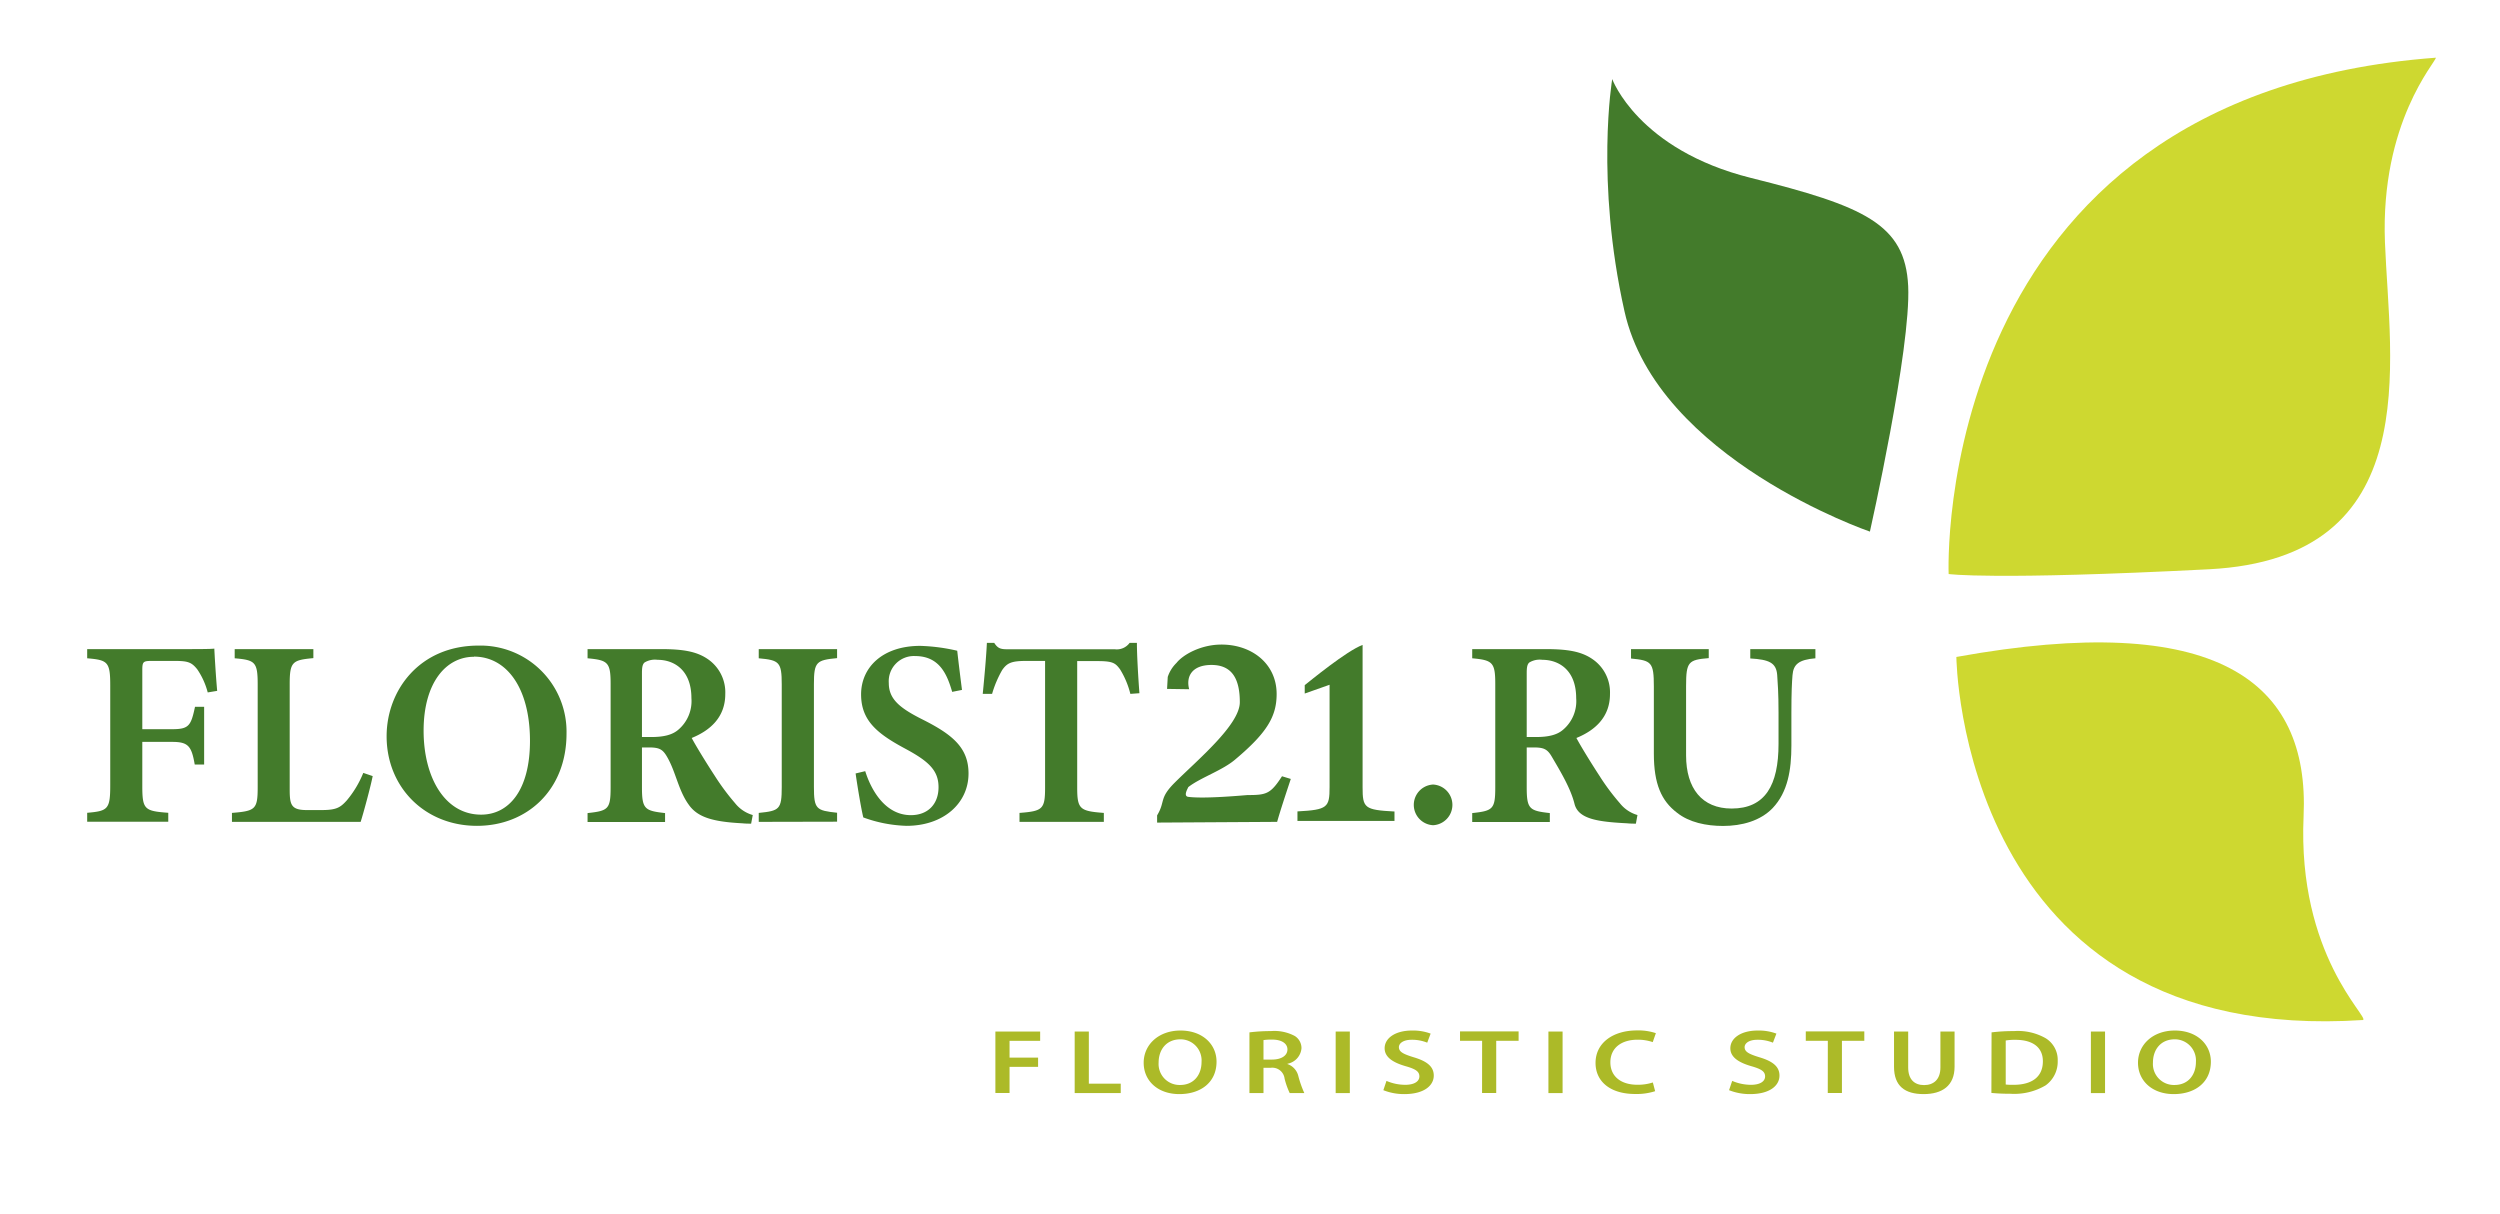 <?xml version="1.0" encoding="UTF-8"?> <svg xmlns="http://www.w3.org/2000/svg" viewBox="0 0 446.76 216.96"><defs><style>.cls-1{fill:#437b2b;}.cls-2{fill:#ced830;}.cls-3{fill:#acba28;}</style></defs><title>Монтажная область 1 копия 30</title><g id="Слой_4" data-name="Слой 4"><path class="cls-1" d="M37.12,123.74a13.14,13.14,0,0,0-1.87-4.13c-1-1.24-1.62-1.5-4-1.5H27.13c-1.53,0-1.7.12-1.7,1.65v10.55h5.36c3,0,3.34-.66,4.06-4h1.63v10.32H34.8c-.56-3.26-1.14-4.05-4-4.05H25.43v7.78c0,4.29.35,4.57,4.64,4.89v1.6H15.58v-1.6c3.69-.32,4.12-.62,4.12-4.89V122.46c0-4.19-.45-4.51-4.12-4.82V116H31.3c4.15,0,6.25,0,7-.09.05,1.12.27,4.93.51,7.55Z"></path><path class="cls-1" d="M66.6,138.69c-.35,1.84-1.71,6.83-2.15,8.18h-23v-1.6c4.22-.34,4.6-.64,4.6-4.64V122.29c0-4-.47-4.34-4.11-4.65V116H56v1.61c-3.73.35-4.23.63-4.23,4.65V141c0,2.71.2,3.71,2.84,3.76.08,0,2.69,0,2.92,0,2.6,0,3.31-.47,4.44-1.72a18.33,18.33,0,0,0,2.95-4.92Z"></path><path class="cls-1" d="M85.5,115.37a15.39,15.39,0,0,1,15.74,15.72c0,10.14-7.11,16.49-16,16.49-9.35,0-16.15-6.92-16.15-16C69.09,123.34,75,115.37,85.5,115.37Zm-.8,2c-5,0-9,4.64-9,13.21,0,8.3,3.76,15,10.28,15,4.94,0,8.73-4.34,8.73-13.19C94.7,122.82,90.46,117.34,84.7,117.34Z"></path><path class="cls-1" d="M134.23,147.19c-.4,0-1,0-1.54-.06-5.13-.27-8-1-9.63-3.36-1.84-2.54-2.29-5.86-3.87-8.55-.79-1.37-1.44-1.65-3.27-1.65l-1.2,0v7.11c0,3.91.49,4.21,4.13,4.62v1.6H105v-1.6c3.72-.4,4.12-.71,4.12-4.62V122.21c0-3.85-.49-4.24-4.12-4.57V116h13.18c4,0,6.34.46,8.24,1.74a7.19,7.19,0,0,1,3.19,6.29c0,4.17-2.73,6.52-6,7.85.76,1.44,2.68,4.56,4.1,6.73a41.57,41.57,0,0,0,3.65,4.92,6.23,6.23,0,0,0,3.16,2.12Zm-17.88-15.48c2.19,0,3.75-.35,4.85-1.29a6.71,6.71,0,0,0,2.36-5.65c0-5-3.06-6.86-6.06-6.86a3.6,3.6,0,0,0-2.3.47c-.37.3-.48.84-.48,1.89v11.44Z"></path><path class="cls-1" d="M135.59,146.87v-1.6c3.7-.37,4.11-.62,4.11-4.62V122.3c0-4-.44-4.33-4.11-4.66V116h14v1.61c-3.69.36-4.14.64-4.14,4.66v18.35c0,4,.42,4.22,4.14,4.62v1.6Z"></path><path class="cls-1" d="M170.16,123.64c-.9-3.07-2.23-6.4-6.63-6.4a4.5,4.5,0,0,0-4.7,4.81c0,2.84,1.87,4.44,6,6.51,5.29,2.66,8.25,5,8.25,9.66,0,5.38-4.53,9.36-11.08,9.36a24.38,24.38,0,0,1-7.72-1.5c-.32-1.17-1.05-5.51-1.38-7.86l1.72-.41c.95,3.06,3.41,7.86,8.16,7.86,3.07,0,4.94-2,4.94-5s-1.79-4.63-5.84-6.82c-5-2.67-8-5-8-9.76s3.76-8.67,10.58-8.67a33.18,33.18,0,0,1,6.6.87c.19,1.74.47,4,.85,7Z"></path><path class="cls-1" d="M202,124a15.36,15.36,0,0,0-1.85-4.4c-.82-1.09-1.24-1.46-4-1.46H192.5V140.7c0,3.88.44,4.25,4.76,4.57v1.6H182.19v-1.6c4.16-.32,4.57-.67,4.57-4.57V118.11h-3.39c-2.64,0-3.4.38-4.27,1.62a19.18,19.18,0,0,0-1.81,4.27h-1.67c.32-3.26.63-6.71.74-9.12h1.31c.71,1.11,1.26,1.15,2.66,1.15h18.91a2.84,2.84,0,0,0,2.63-1.15h1.3c0,2.07.22,6,.45,9Z"></path><path class="cls-1" d="M230.67,139.2c-.84,2.54-1.88,5.66-2.44,7.67l-21.45.13v-1.29c1.52-2.52.3-3,3.14-5.84,4-4,11.64-10.33,11.64-14.38,0-3.75-1.11-6.66-5.05-6.66-3.58,0-4.59,2.14-4,4.34l-3.95-.06.12-2.14a6.22,6.22,0,0,1,1.57-2.51c1.18-1.48,4.27-3.19,7.76-3.27,5.56-.12,10.13,3.34,10.13,8.83,0,4-1.71,6.91-7.34,11.65-2.29,2-6.29,3.29-8.46,5,.07,0-1,1.59,0,1.73,3,.4,10.39-.32,10.64-.32,3.35,0,4.08-.21,6.12-3.36Z"></path><path class="cls-1" d="M231.86,146.7V145c5.4-.28,5.74-.72,5.74-4.34V122.37c0-2.52-4.44,1.57-4.44,1.57v-1.5c.82-.64,7.47-6.13,10.34-7.19v25.43c0,3.7.31,4.06,5.7,4.34v1.68Zm5.74-24.33c0-2.52-4.44,1.57-4.44,1.57"></path><path class="cls-1" d="M256.1,147.47a3.64,3.64,0,0,1,0-7.27,3.64,3.64,0,0,1,0,7.27Z"></path><path class="cls-1" d="M292.34,147.19c-.4,0-.95,0-1.54-.06-5.13-.27-8.74-.71-9.43-3.48s-2.48-5.74-4.06-8.43c-.8-1.37-1.45-1.65-3.28-1.65l-1.2,0v7.11c0,3.91.49,4.21,4.13,4.62v1.6H263.09v-1.6c3.72-.4,4.12-.71,4.12-4.62V122.21c0-3.85-.49-4.24-4.12-4.57V116h13.18c4,0,6.35.46,8.24,1.74a7.18,7.18,0,0,1,3.2,6.29c0,4.17-2.74,6.52-6,7.85.76,1.44,2.68,4.56,4.1,6.73a40.26,40.26,0,0,0,3.66,4.92,6.21,6.21,0,0,0,3.15,2.12Zm-17.88-15.48c2.19,0,3.76-.35,4.85-1.29a6.68,6.68,0,0,0,2.36-5.65c0-5-3.06-6.86-6.06-6.86a3.6,3.6,0,0,0-2.3.47c-.37.3-.48.84-.48,1.89v11.44Z"></path><path class="cls-1" d="M324.42,117.64c-3,.25-3.93,1.1-4.09,3-.11,1.31-.2,3.06-.2,6.74v5.84c0,4.34-.63,8.32-3.35,11.19-2.2,2.29-5.52,3.19-8.86,3.19-3,0-6.06-.63-8.24-2.37-2.79-2.12-4.13-5.15-4.13-10.55v-12c0-4.34-.41-4.65-4.08-5V116h13.89v1.61c-3.64.3-4.05.64-4.05,5V135c0,5.88,2.84,9.49,8.14,9.49,6,0,8.38-4.17,8.38-11.56v-5.55c0-3.65-.15-5.39-.24-6.77-.17-2.16-1.42-2.75-4.81-2.94V116h11.64Z"></path><path class="cls-1" d="M288.11,14.13s4.59,12.62,24.77,17.66S340.47,40,341,51.13,334.16,95,334.16,95s-38-13-43.86-39.38C285.06,32.21,288.11,14.13,288.11,14.13Z"></path><path class="cls-2" d="M348.23,102.58S344.7,17.07,435.3,10.31c0,.8-9.93,11.53-9.1,33s7.44,56.43-31.44,58.42S348.23,102.58,348.23,102.58Z"></path><path class="cls-2" d="M349.61,117.4s.55,69.63,72.68,64.88c1.11-.52-11.75-11.6-10.63-36.39C412.78,121.62,396,109,349.61,117.4Z"></path><path class="cls-3" d="M177.88,184.34h8V186h-5.47v3h5.1v1.65h-5.1v4.67h-2.53Z"></path><path class="cls-3" d="M192.05,184.34h2.53v9.32h5.7v1.68h-8.23Z"></path><path class="cls-3" d="M217.4,189.73c0,3.69-2.82,5.79-6.65,5.79s-6.37-2.36-6.37-5.6,2.67-5.76,6.58-5.76S217.4,186.59,217.4,189.73Zm-10.35.16a3.75,3.75,0,0,0,3.85,4c2.44,0,3.82-1.81,3.82-4.11a3.77,3.77,0,0,0-3.82-4.05C208.39,185.76,207.05,187.62,207.05,189.89Z"></path><path class="cls-3" d="M223.28,184.49a30.34,30.34,0,0,1,3.83-.23,7.72,7.72,0,0,1,4.28.88,2.56,2.56,0,0,1,1.19,2.2,3.09,3.09,0,0,1-2.51,2.76v.05a3,3,0,0,1,1.94,2.12,19,19,0,0,0,1.08,3.07h-2.61a13.44,13.44,0,0,1-.92-2.59,2.21,2.21,0,0,0-2.49-1.93h-1.28v4.52h-2.51Zm2.51,4.86h1.51c1.7,0,2.77-.72,2.77-1.81s-1.07-1.76-2.71-1.76a9.37,9.37,0,0,0-1.57.09Z"></path><path class="cls-3" d="M241.22,184.34v11h-2.53v-11Z"></path><path class="cls-3" d="M247.77,193.16a8.51,8.51,0,0,0,3.35.7c1.62,0,2.53-.61,2.53-1.5s-.7-1.33-2.47-1.83c-2.28-.66-3.74-1.62-3.74-3.2,0-1.8,1.89-3.17,4.89-3.17a9,9,0,0,1,3.33.55l-.61,1.62a7.19,7.19,0,0,0-2.76-.52c-1.6,0-2.3.68-2.3,1.32,0,.85.8,1.24,2.65,1.81,2.41.72,3.58,1.68,3.58,3.27,0,1.76-1.69,3.31-5.27,3.31a9.94,9.94,0,0,1-3.74-.7Z"></path><path class="cls-3" d="M264.86,186h-3.95v-1.68h10.47V186h-4v9.32h-2.53Z"></path><path class="cls-3" d="M279.24,184.34v11h-2.53v-11Z"></path><path class="cls-3" d="M295.78,195a10.81,10.81,0,0,1-3.58.5c-4.4,0-7.07-2.2-7.07-5.55,0-3.62,3.17-5.81,7.4-5.81a9.89,9.89,0,0,1,3.38.49l-.56,1.6a8.21,8.21,0,0,0-2.72-.43c-2.81,0-4.85,1.41-4.85,4.05,0,2.42,1.79,4,4.83,4a8.59,8.59,0,0,0,2.76-.41Z"></path><path class="cls-3" d="M309.55,193.16a8.55,8.55,0,0,0,3.35.7c1.63,0,2.53-.61,2.53-1.5s-.7-1.33-2.47-1.83c-2.28-.66-3.74-1.62-3.74-3.2,0-1.8,1.89-3.17,4.89-3.17a9.05,9.05,0,0,1,3.34.55l-.62,1.62a7.15,7.15,0,0,0-2.76-.52c-1.6,0-2.3.68-2.3,1.32,0,.85.8,1.24,2.65,1.81,2.41.72,3.58,1.68,3.58,3.27,0,1.76-1.68,3.31-5.26,3.31a10,10,0,0,1-3.75-.7Z"></path><path class="cls-3" d="M326.64,186H322.7v-1.68h10.46V186h-4v9.32h-2.53Z"></path><path class="cls-3" d="M341,184.34v6.42c0,2.15,1.13,3.15,2.84,3.15s2.92-1,2.92-3.15v-6.42h2.53v6.28c0,3.4-2.2,4.9-5.53,4.9s-5.29-1.42-5.29-4.88v-6.3Z"></path><path class="cls-3" d="M355.9,184.49a31.46,31.46,0,0,1,4-.23,10.07,10.07,0,0,1,5.66,1.27,4.54,4.54,0,0,1,2.16,4.05,5.2,5.2,0,0,1-2.16,4.38,11,11,0,0,1-6.28,1.5c-1.48,0-2.59-.07-3.41-.15Zm2.53,9.32a11.59,11.59,0,0,0,1.4.05c3.29,0,5.24-1.42,5.24-4.21,0-2.44-1.74-3.83-4.91-3.83a9.58,9.58,0,0,0-1.73.12Z"></path><path class="cls-3" d="M376.18,184.34v11h-2.53v-11Z"></path><path class="cls-3" d="M395.09,189.73c0,3.69-2.82,5.79-6.64,5.79s-6.38-2.36-6.38-5.6,2.67-5.76,6.58-5.76S395.09,186.59,395.09,189.73Zm-10.35.16a3.75,3.75,0,0,0,3.85,4c2.45,0,3.83-1.81,3.83-4.11a3.78,3.78,0,0,0-3.83-4.05C386.08,185.76,384.74,187.62,384.74,189.89Z"></path></g></svg> 